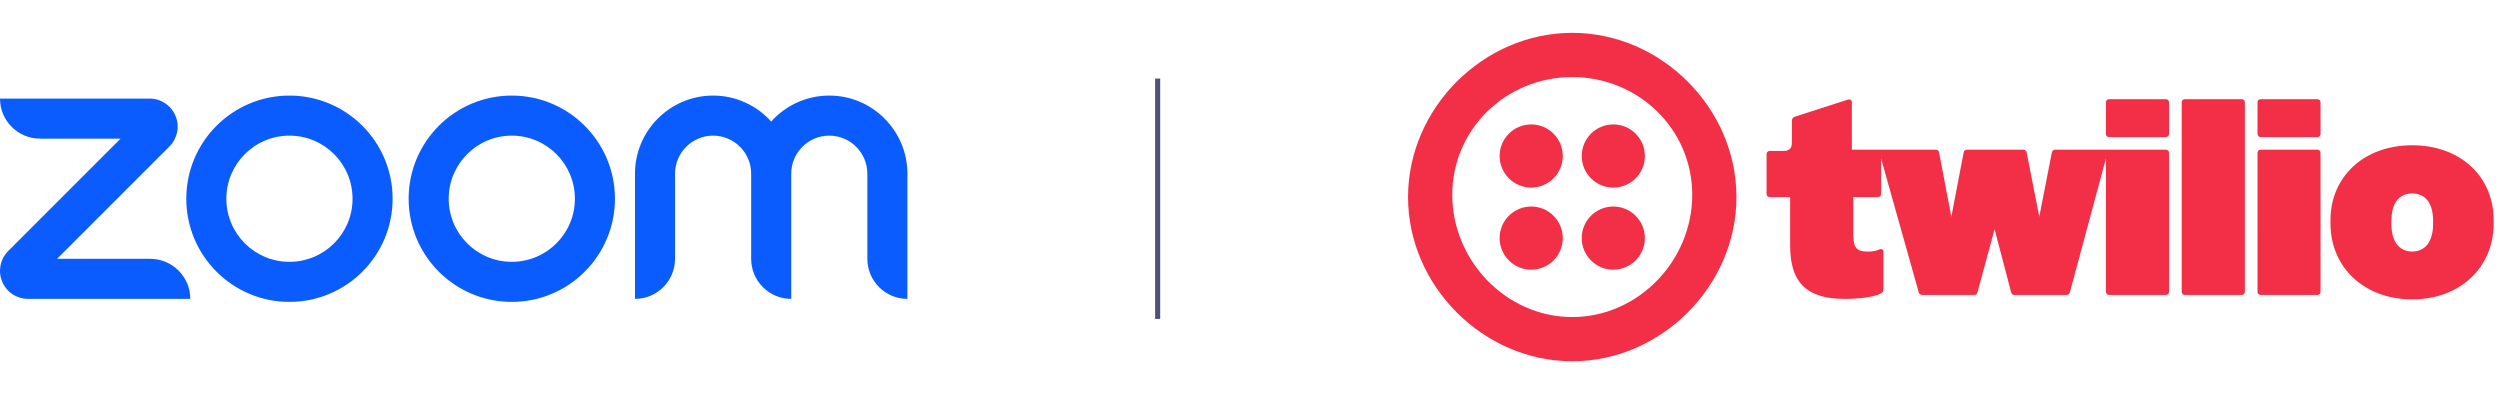 <svg width="696" height="110" viewBox="0 0 696 110" fill="none" xmlns="http://www.w3.org/2000/svg">
<path d="M426.286 75.077C431.141 75.077 435.077 71.141 435.077 66.286C435.077 61.43 431.141 57.495 426.286 57.495C421.43 57.495 417.494 61.43 417.494 66.286C417.494 71.141 421.43 75.077 426.286 75.077ZM426.286 52.22C431.141 52.22 435.077 48.284 435.077 43.428C435.077 38.573 431.141 34.637 426.286 34.637C421.43 34.637 417.494 38.573 417.494 43.428C417.494 48.284 421.43 52.22 426.286 52.22ZM449.143 75.077C453.998 75.077 457.934 71.141 457.934 66.286C457.934 61.43 453.998 57.495 449.143 57.495C444.288 57.495 440.352 61.43 440.352 66.286C440.352 71.141 444.288 75.077 449.143 75.077ZM449.143 52.22C453.998 52.22 457.934 48.284 457.934 43.428C457.934 38.573 453.998 34.637 449.143 34.637C444.288 34.637 440.352 38.573 440.352 43.428C440.352 48.284 444.288 52.22 449.143 52.22ZM437.714 9.143C462.476 9.143 483.429 30.095 483.429 54.857C483.429 79.619 462.476 100.571 437.714 100.571C412.952 100.571 392 79.619 392 54.857C392 30.096 412.953 9.143 437.714 9.143ZM437.714 21.451C419.317 21.451 404.308 35.94 404.308 54.243C404.308 72.547 419.317 88.264 437.714 88.264C456.112 88.264 471.121 72.547 471.121 54.243C471.121 35.94 456.112 21.451 437.714 21.451ZM535.28 82.11H549.644C550.161 82.11 550.383 81.888 550.53 81.371L555.287 63.809L559.902 81.371C560.05 81.888 560.271 82.11 560.788 82.11H575.147C575.738 82.11 576.107 81.888 576.255 81.371L586.288 44.132V81.224C586.288 81.74 586.657 82.11 587.174 82.11H602.977C603.494 82.11 603.864 81.74 603.864 81.224V42.556C603.864 42.039 603.494 41.67 602.977 41.67L572.184 41.673C571.668 41.673 571.372 41.895 571.224 42.486L567.737 60.36L564.224 42.486C564.151 41.969 563.781 41.673 563.264 41.673H547.635C547.117 41.673 546.748 41.969 546.674 42.486L543.254 60.36L539.845 42.486C539.698 41.895 539.402 41.673 538.885 41.673L515.552 41.67V28.498C515.552 27.833 515.094 27.538 514.356 27.759L499.685 32.491C499.168 32.639 498.873 33.082 498.873 33.599L498.856 39.807C498.856 41.358 498.043 42.022 496.493 42.022H492.7C492.183 42.022 491.814 42.391 491.814 42.908V53.974C491.814 54.492 492.183 54.861 492.7 54.861H498.374V68.3C498.374 77.827 502.122 83.21 513.568 83.21C517.999 83.21 521.621 82.641 523.541 81.755C524.132 81.46 524.343 81.09 524.343 80.5V70.037C524.343 69.446 523.763 69.151 523.024 69.52C522.064 69.963 520.953 70.037 519.845 70.037C516.891 70.037 515.949 68.93 515.949 65.237V54.861H522.83C523.347 54.861 523.691 54.518 523.691 54.002V44.132L534.172 81.371C534.32 81.888 534.689 82.11 535.28 82.11ZM586.288 37.269C586.288 37.786 586.657 38.156 587.174 38.156H602.977C603.494 38.156 603.864 37.786 603.864 37.269V28.498C603.864 27.981 603.494 27.612 602.977 27.612H587.174C586.657 27.612 586.288 27.981 586.288 28.498V37.269ZM607.383 81.224C607.383 81.74 607.752 82.11 608.269 82.11H624.089C624.606 82.11 624.974 81.74 624.974 81.224V28.498C624.974 27.981 624.606 27.612 624.089 27.612H608.269C607.752 27.612 607.383 27.981 607.383 28.498V81.224ZM628.491 81.224C628.491 81.74 628.862 82.11 629.378 82.11H645.154C645.673 82.11 646.041 81.74 646.041 81.224L646.032 42.556C646.032 42.039 645.664 41.67 645.147 41.67H629.369C628.853 41.67 628.485 42.039 628.485 42.556L628.491 81.224ZM628.485 37.269C628.485 37.786 628.853 38.156 629.369 38.156H645.154C645.673 38.156 646.041 37.786 646.041 37.269L646.032 28.498C646.032 27.981 645.664 27.612 645.147 27.612H629.369C628.853 27.612 628.485 27.981 628.485 28.498V37.269ZM648.805 62.245C648.805 74.282 658.046 83.341 671.561 83.341C685.074 83.341 694.235 74.282 694.235 62.245V61.285C694.235 49.248 685.074 40.44 671.561 40.44C658.046 40.44 648.805 49.248 648.805 61.285V62.245ZM665.758 62.277V61.556C665.758 56.017 668.311 53.851 671.561 53.851C674.809 53.851 677.376 56.017 677.376 61.556V62.277C677.376 67.742 674.809 70.027 671.561 70.027C668.311 70.027 665.758 67.742 665.758 62.277Z" fill="#F22F46"/>
<path d="M322.292 21.872V88.791" stroke="#515079" stroke-width="1.411"/>
<path d="M52.978 83.21H7.811C4.642 83.21 1.811 81.318 0.598 78.39C-0.615 75.463 0.05 72.123 2.291 69.882L33.576 38.597H11.153C4.993 38.597 0 33.603 0 27.444H41.654C44.822 27.444 47.654 29.335 48.866 32.263C50.079 35.19 49.415 38.53 47.175 40.771L15.889 72.057H41.825C47.984 72.057 52.978 77.05 52.978 83.21ZM252.621 48.356C252.621 36.364 242.865 26.607 230.872 26.607C224.457 26.607 218.684 29.4 214.7 33.833C210.716 29.4 204.943 26.607 198.528 26.607C186.535 26.607 176.779 36.364 176.779 48.356V83.21C182.939 83.21 187.932 78.216 187.932 72.057V48.356C187.932 42.514 192.685 37.76 198.528 37.76C204.37 37.76 209.123 42.514 209.123 48.356V72.057C209.123 78.216 214.117 83.21 220.277 83.21V48.356C220.277 42.514 225.03 37.76 230.872 37.76C236.715 37.76 241.468 42.514 241.468 48.356V72.057C241.468 78.216 246.461 83.21 252.621 83.21V48.356ZM171.202 55.327C171.202 71.188 158.344 84.046 142.483 84.046C126.621 84.046 113.763 71.188 113.763 55.327C113.763 39.465 126.621 26.607 142.483 26.607C158.344 26.607 171.202 39.465 171.202 55.327ZM160.049 55.327C160.049 45.625 152.184 37.76 142.483 37.76C132.781 37.76 124.916 45.625 124.916 55.327C124.916 65.028 132.781 72.893 142.483 72.893C152.184 72.893 160.049 65.028 160.049 55.327ZM109.302 55.327C109.302 71.188 96.444 84.046 80.582 84.046C64.721 84.046 51.863 71.188 51.863 55.327C51.863 39.465 64.721 26.607 80.582 26.607C96.444 26.607 109.302 39.465 109.302 55.327ZM98.149 55.327C98.149 45.625 90.284 37.76 80.582 37.76C70.881 37.76 63.016 45.625 63.016 55.327C63.016 65.028 70.881 72.893 80.582 72.893C90.284 72.893 98.149 65.028 98.149 55.327Z" fill="#0B5CFF"/>
</svg>
